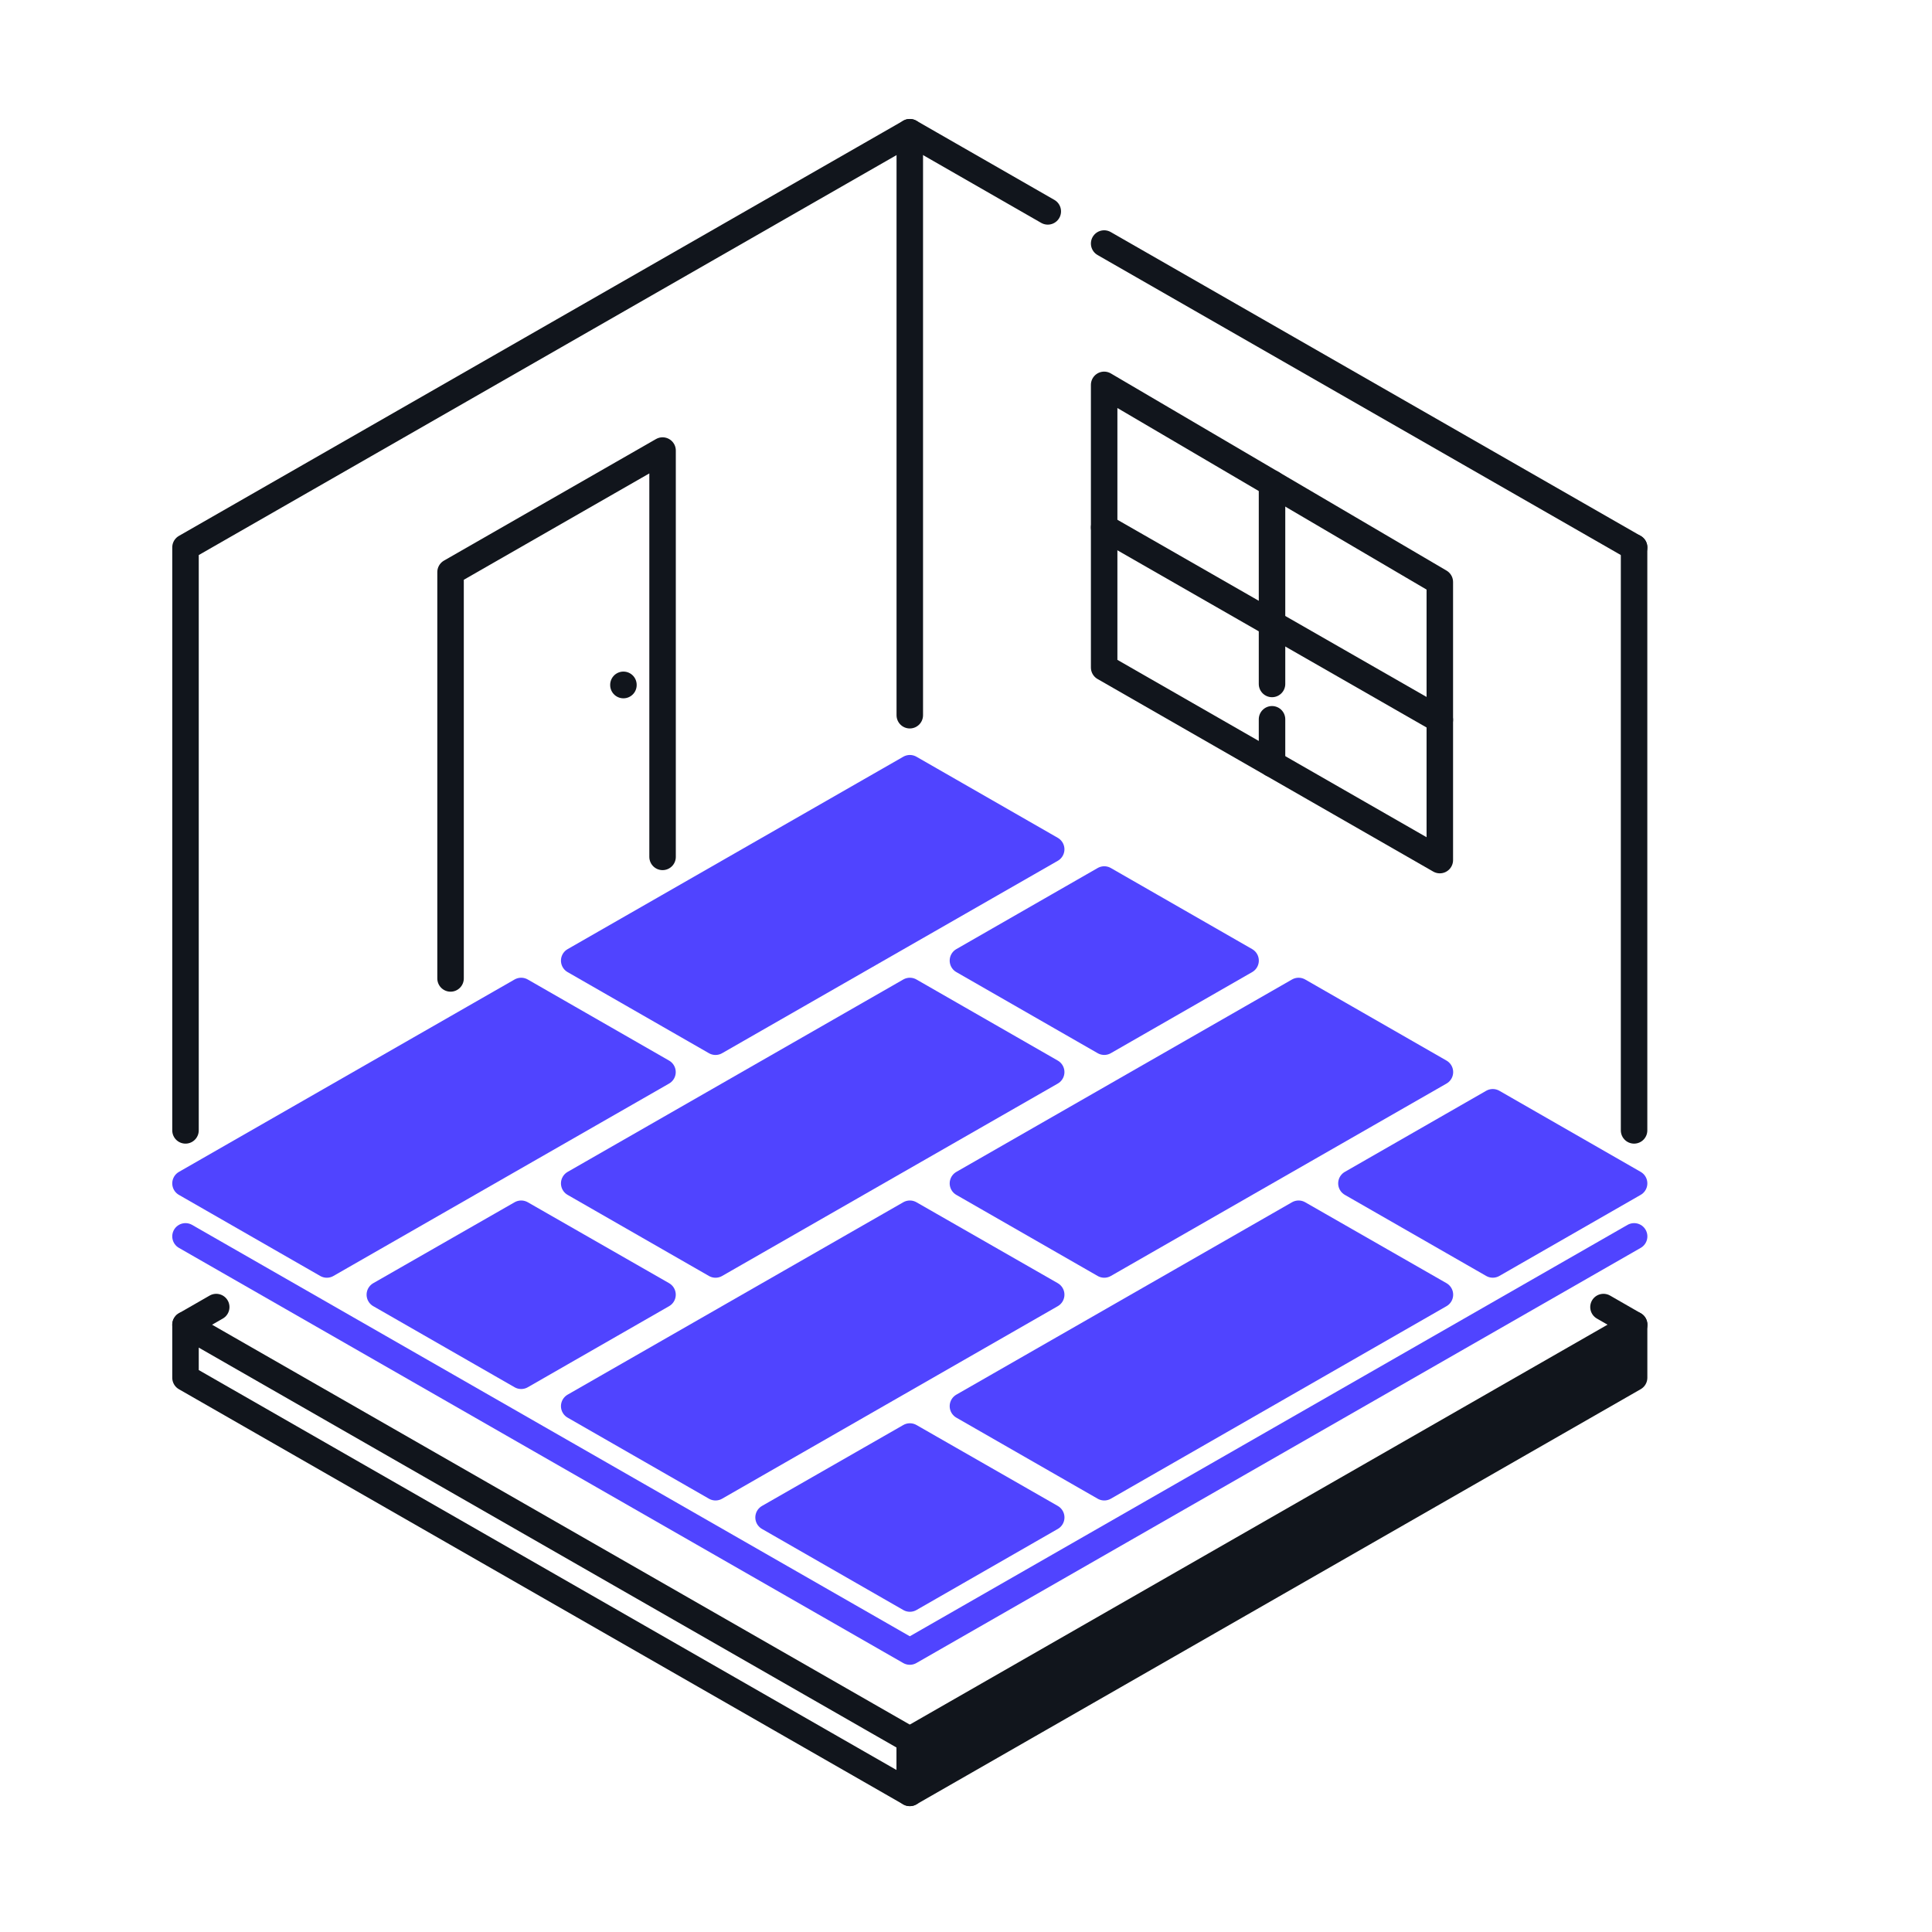 <svg width="73" height="73" viewBox="0 0 73 73" fill="none" xmlns="http://www.w3.org/2000/svg">
<path d="M7.009 52.057L34.377 67.744V65.741L7.009 50.055V52.057Z" stroke="#11151C" stroke-width="1.001" stroke-linecap="round" stroke-linejoin="round"/>
<path d="M34.376 67.743L61.744 52.056V50.054L34.376 65.74V67.743Z" fill="#11151C" stroke="#11151C" stroke-width="1.001" stroke-linecap="round" stroke-linejoin="round"/>
<path d="M34.376 27.024V4.996" stroke="#11151C" stroke-width="1.001" stroke-linecap="round" stroke-linejoin="round"/>
<path d="M61.743 42.711V20.683" stroke="#11151C" stroke-width="1.001" stroke-linecap="round" stroke-linejoin="round"/>
<path d="M41.72 9.202L61.745 20.683" stroke="#11151C" stroke-width="1.001" stroke-linecap="round" stroke-linejoin="round"/>
<path d="M41.72 19.929L54.403 27.198" stroke="#11151C" stroke-width="1.001" stroke-linecap="round" stroke-linejoin="round"/>
<path d="M41.72 25.222L54.403 32.498V21.991L41.72 14.542V25.222Z" stroke="#11151C" stroke-width="1.001" stroke-linecap="round" stroke-linejoin="round"/>
<path d="M48.063 25.843V18.267" stroke="#11151C" stroke-width="1.001" stroke-linecap="round" stroke-linejoin="round"/>
<path d="M48.063 28.86V27.178" stroke="#11151C" stroke-width="1.001" stroke-linecap="round" stroke-linejoin="round"/>
<path d="M7.009 42.711V20.683L34.377 4.996L39.59 7.987" stroke="#11151C" stroke-width="1.001" stroke-linecap="round" stroke-linejoin="round"/>
<path d="M60.587 49.387L61.748 50.054" stroke="#11151C" stroke-width="1.001" stroke-linecap="round" stroke-linejoin="round"/>
<path d="M7.009 50.054L8.17 49.387" stroke="#11151C" stroke-width="1.001" stroke-linecap="round" stroke-linejoin="round"/>
<path d="M25.035 32.377V17.024L17.024 21.617V36.97" stroke="#11151C" stroke-width="1.001" stroke-linecap="round" stroke-linejoin="round"/>
<path d="M23.556 25.885V25.876" stroke="#11151C" stroke-width="1.001" stroke-linecap="round" stroke-linejoin="round"/>
<path d="M34.379 29.027L21.696 36.297L27.036 39.361L39.719 32.091L34.379 29.027Z" fill="#5044FF" stroke="#5044FF" stroke-width="1.001" stroke-linecap="round" stroke-linejoin="round"/>
<path d="M19.692 37.444L25.032 40.508L12.349 47.778L7.009 44.714L19.692 37.444Z" fill="#5044FF" stroke="#5044FF" stroke-width="1.001" stroke-linecap="round" stroke-linejoin="round"/>
<path d="M21.696 44.714L34.379 37.444L39.719 40.508L27.036 47.778L21.696 44.714Z" fill="#5044FF" stroke="#5044FF" stroke-width="1.001" stroke-linecap="round" stroke-linejoin="round"/>
<path d="M19.693 45.861L25.033 48.919L19.693 51.983L14.352 48.919L19.693 45.861Z" fill="#5044FF" stroke="#5044FF" stroke-width="1.001" stroke-linecap="round" stroke-linejoin="round"/>
<path d="M21.696 53.131L34.379 45.861L39.719 48.919L27.036 56.194L21.696 53.131Z" fill="#5044FF" stroke="#5044FF" stroke-width="1.001" stroke-linecap="round" stroke-linejoin="round"/>
<path d="M36.384 44.714L41.724 47.778L54.407 40.508L49.067 37.444L36.384 44.714Z" fill="#5044FF" stroke="#5044FF" stroke-width="1.001" stroke-linecap="round" stroke-linejoin="round"/>
<path d="M36.384 53.131L49.067 45.861L54.407 48.919L41.724 56.194L36.384 53.131Z" fill="#5044FF" stroke="#5044FF" stroke-width="1.001" stroke-linecap="round" stroke-linejoin="round"/>
<path d="M34.38 60.4L39.72 57.336L34.38 54.278L29.04 57.336L34.38 60.4Z" fill="#5044FF" stroke="#5044FF" stroke-width="1.001" stroke-linecap="round" stroke-linejoin="round"/>
<path d="M61.744 44.713L56.404 47.777L51.063 44.713L56.404 41.649L61.744 44.713Z" fill="#5044FF" stroke="#5044FF" stroke-width="1.001" stroke-linecap="round" stroke-linejoin="round"/>
<path d="M47.064 36.296L41.724 39.36L36.384 36.296L41.724 33.232L47.064 36.296Z" fill="#5044FF" stroke="#5044FF" stroke-width="1.001" stroke-linecap="round" stroke-linejoin="round"/>
<path d="M61.745 46.716L34.377 62.403L7.009 46.716" stroke="#5044FF" stroke-width="1.001" stroke-linecap="round" stroke-linejoin="round"/>
</svg>
